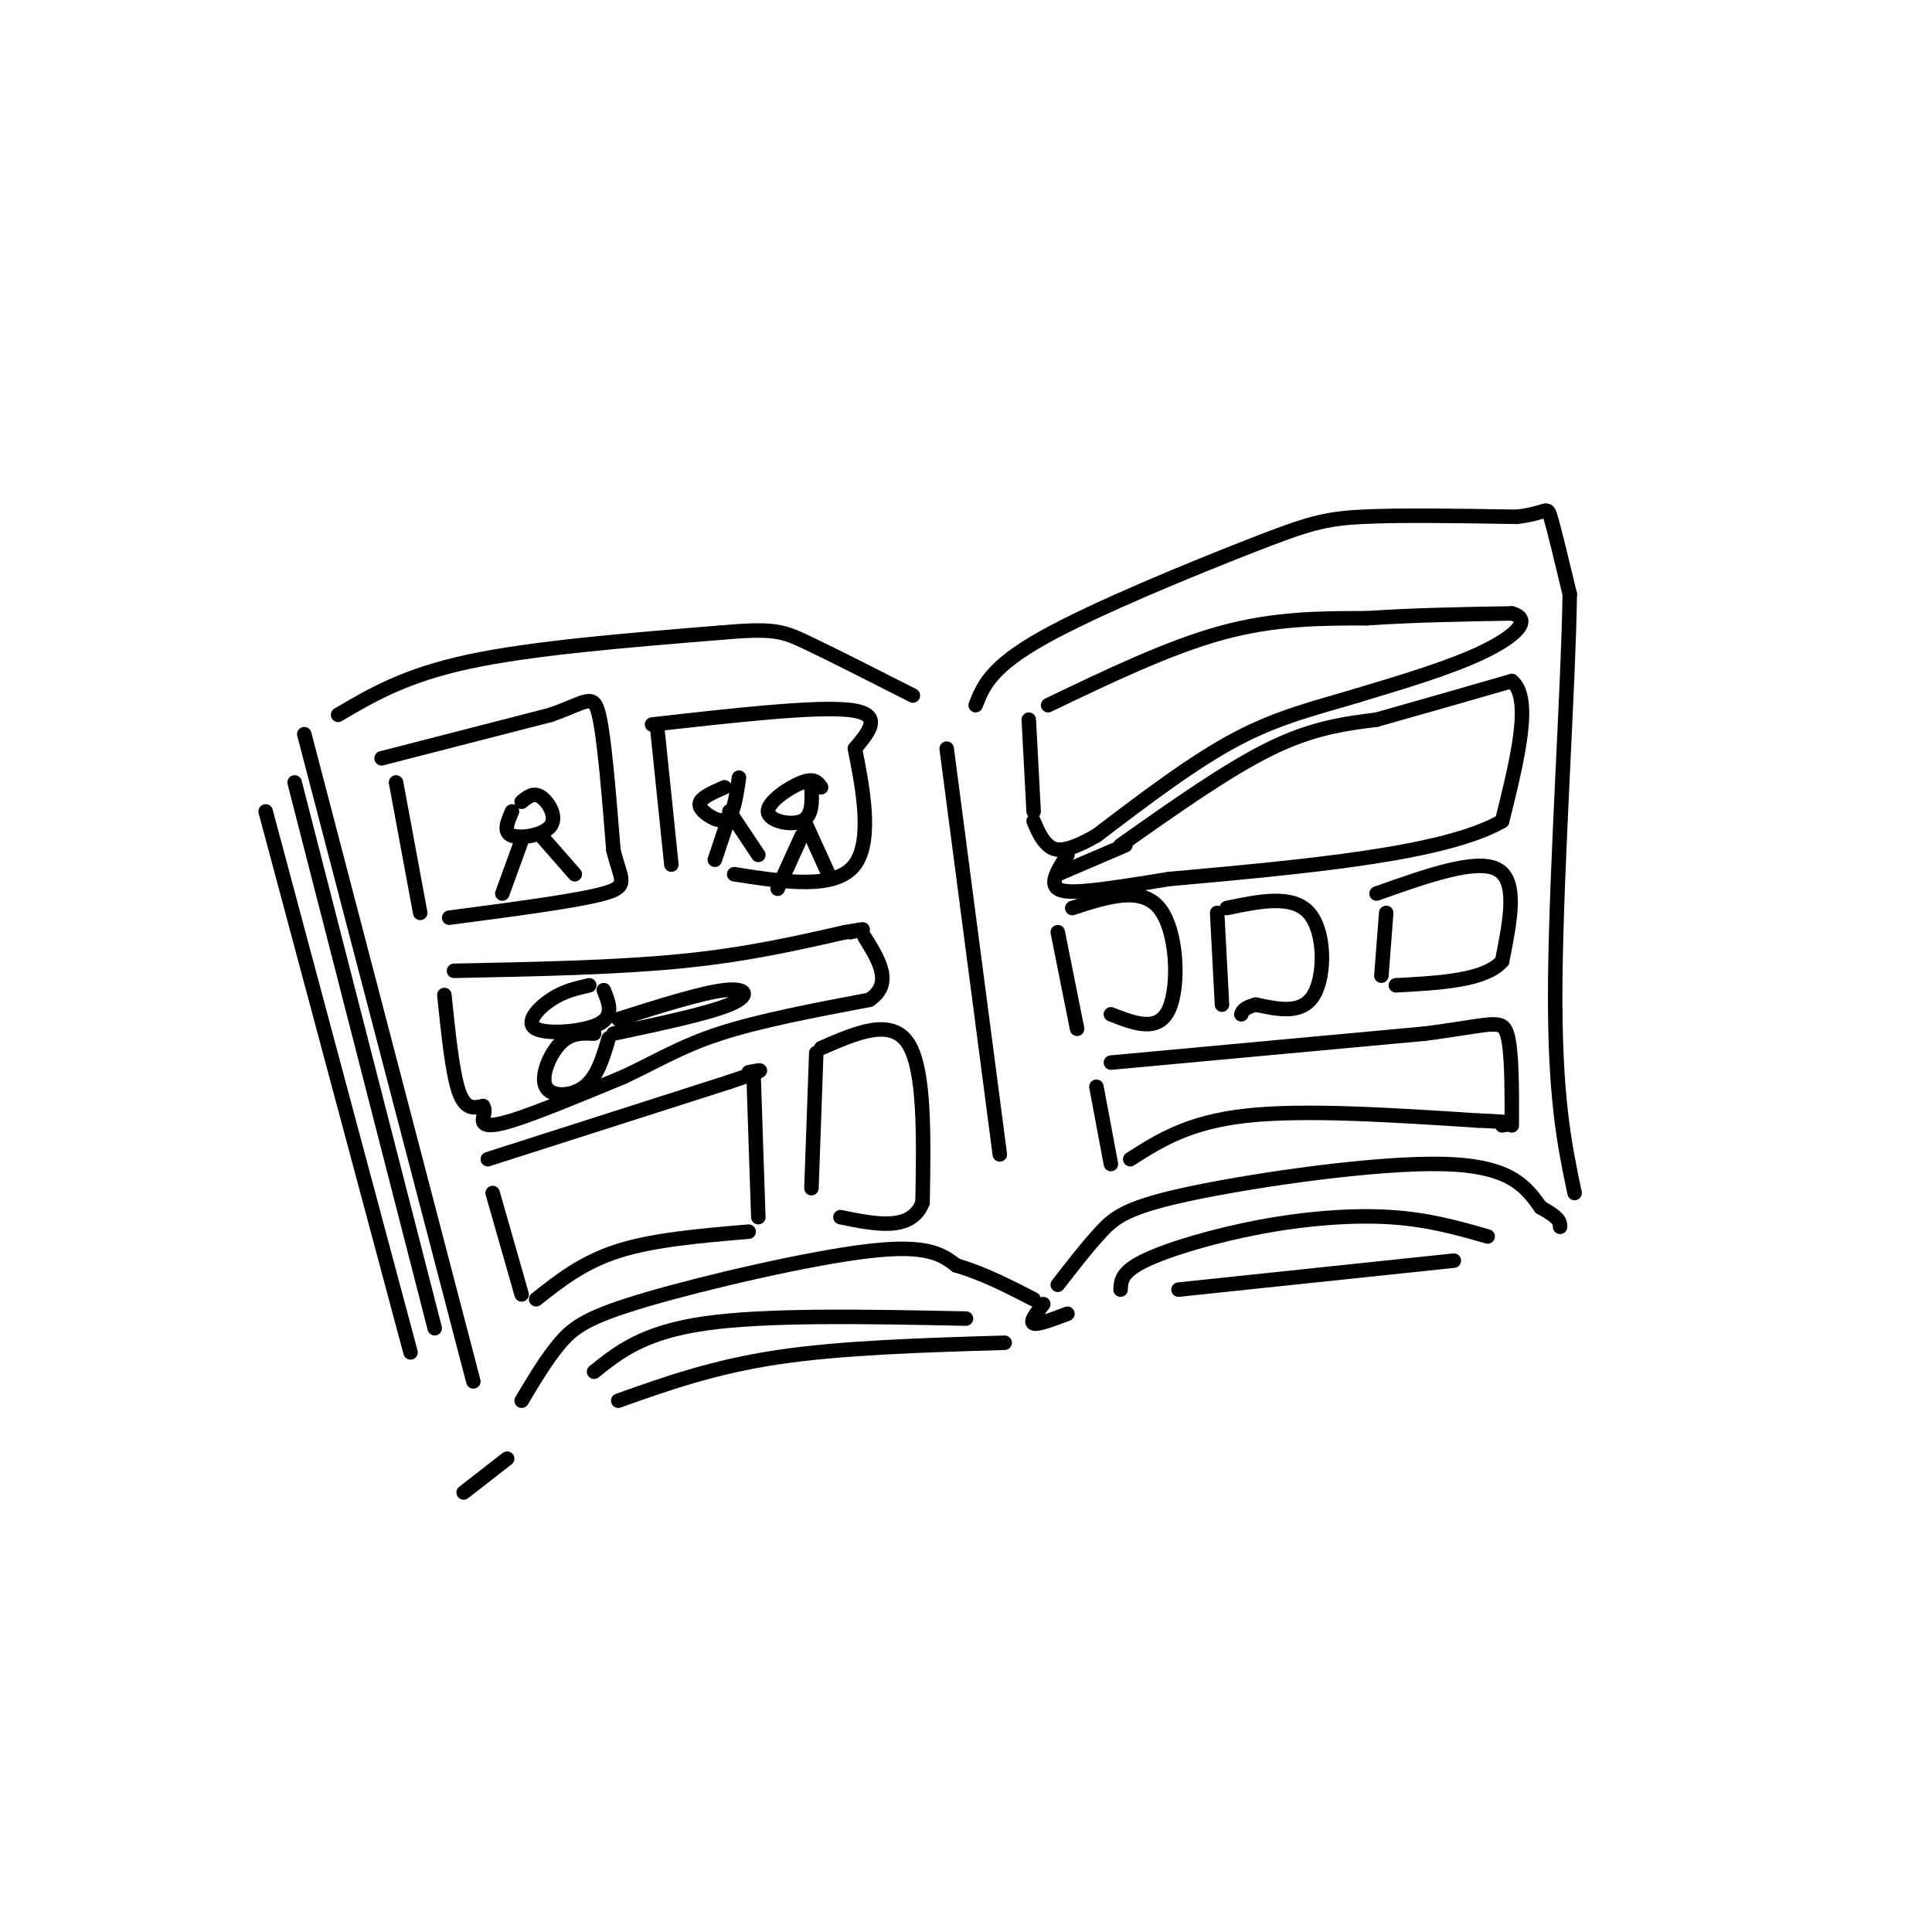 <svg viewBox='0 0 400 400' version='1.1' xmlns='http://www.w3.org/2000/svg' xmlns:xlink='http://www.w3.org/1999/xlink'><g fill='none' stroke='rgb(0,0,0)' stroke-width='3' stroke-linecap='round' stroke-linejoin='round'><path d='M63,152c0.000,0.000 35.000,134.000 35,134'/><path d='M70,148c6.917,-4.083 13.833,-8.167 27,-11c13.167,-2.833 32.583,-4.417 52,-6'/><path d='M149,131c11.111,-0.978 12.889,-0.422 18,2c5.111,2.422 13.556,6.711 22,11'/><path d='M196,155c0.000,0.000 11.000,84.000 11,84'/><path d='M108,290c2.607,-4.369 5.214,-8.738 8,-12c2.786,-3.262 5.750,-5.417 18,-9c12.250,-3.583 33.786,-8.595 46,-10c12.214,-1.405 15.107,0.798 18,3'/><path d='M198,262c5.667,1.667 10.833,4.333 16,7'/><path d='M123,284c5.083,-4.083 10.167,-8.167 23,-10c12.833,-1.833 33.417,-1.417 54,-1'/><path d='M128,290c9.833,-3.500 19.667,-7.000 33,-9c13.333,-2.000 30.167,-2.500 47,-3'/><path d='M202,146c1.548,-3.946 3.095,-7.893 14,-14c10.905,-6.107 31.167,-14.375 43,-19c11.833,-4.625 15.238,-5.607 23,-6c7.762,-0.393 19.881,-0.196 32,0'/><path d='M314,107c6.356,-0.711 6.244,-2.489 7,0c0.756,2.489 2.378,9.244 4,16'/><path d='M325,123c-0.222,18.311 -2.778,56.089 -3,80c-0.222,23.911 1.889,33.956 4,44'/><path d='M219,266c3.083,-3.976 6.167,-7.952 9,-11c2.833,-3.048 5.417,-5.167 19,-8c13.583,-2.833 38.167,-6.381 52,-6c13.833,0.381 16.917,4.690 20,9'/><path d='M319,250c4.000,2.167 4.000,3.083 4,4'/><path d='M232,267c0.083,-1.827 0.167,-3.655 5,-6c4.833,-2.345 14.417,-5.208 24,-7c9.583,-1.792 19.167,-2.512 27,-2c7.833,0.512 13.917,2.256 20,4'/><path d='M244,267c0.000,0.000 57.000,-6.000 57,-6'/><path d='M55,168c0.000,0.000 30.000,112.000 30,112'/><path d='M61,162c0.000,0.000 29.000,113.000 29,113'/><path d='M96,309c0.000,0.000 9.000,-7.000 9,-7'/><path d='M216,270c-1.417,1.833 -2.833,3.667 -2,4c0.833,0.333 3.917,-0.833 7,-2'/><path d='M82,162c0.000,0.000 5.000,27.000 5,27'/><path d='M79,157c0.000,0.000 35.000,-9.000 35,-9'/><path d='M114,148c7.533,-2.644 8.867,-4.756 10,0c1.133,4.756 2.067,16.378 3,28'/><path d='M127,176c1.444,6.133 3.556,7.467 -2,9c-5.556,1.533 -18.778,3.267 -32,5'/><path d='M136,150c0.000,0.000 3.000,29.000 3,29'/><path d='M135,150c17.000,-1.917 34.000,-3.833 41,-3c7.000,0.833 4.000,4.417 1,8'/><path d='M177,155c1.267,6.489 3.933,18.711 0,24c-3.933,5.289 -14.467,3.644 -25,2'/><path d='M94,201c16.750,-0.333 33.500,-0.667 47,-2c13.500,-1.333 23.750,-3.667 34,-6'/><path d='M175,193c5.833,-1.000 3.417,-0.500 1,0'/><path d='M92,206c0.833,8.083 1.667,16.167 3,20c1.333,3.833 3.167,3.417 5,3'/><path d='M100,229c0.690,1.036 -0.083,2.125 0,3c0.083,0.875 1.024,1.536 6,0c4.976,-1.536 13.988,-5.268 23,-9'/><path d='M129,223c6.644,-3.089 11.756,-6.311 20,-9c8.244,-2.689 19.622,-4.844 31,-7'/><path d='M180,207c5.000,-3.333 2.000,-8.167 -1,-13'/><path d='M156,222c0.000,0.000 1.000,30.000 1,30'/><path d='M111,269c4.833,-3.833 9.667,-7.667 17,-10c7.333,-2.333 17.167,-3.167 27,-4'/><path d='M102,247c0.000,0.000 6.000,21.000 6,21'/><path d='M101,240c0.000,0.000 50.000,-16.000 50,-16'/><path d='M151,224c9.000,-3.000 6.500,-2.500 4,-2'/><path d='M169,218c0.000,0.000 -1.000,28.000 -1,28'/><path d='M170,217c7.250,-3.167 14.500,-6.333 18,-1c3.500,5.333 3.250,19.167 3,33'/><path d='M191,249c-2.333,6.000 -9.667,4.500 -17,3'/><path d='M213,149c0.000,0.000 1.000,19.000 1,19'/><path d='M217,146c12.500,-6.000 25.000,-12.000 36,-15c11.000,-3.000 20.500,-3.000 30,-3'/><path d='M283,128c10.000,-0.667 20.000,-0.833 30,-1'/><path d='M313,127c4.489,1.222 0.711,4.778 -6,8c-6.711,3.222 -16.356,6.111 -26,9'/><path d='M281,144c-8.311,2.511 -16.089,4.289 -25,9c-8.911,4.711 -18.956,12.356 -29,20'/><path d='M227,173c-6.600,3.778 -8.600,3.222 -10,2c-1.400,-1.222 -2.200,-3.111 -3,-5'/><path d='M232,175c11.083,-7.833 22.167,-15.667 31,-20c8.833,-4.333 15.417,-5.167 22,-6'/><path d='M285,149c8.333,-2.333 18.167,-5.167 28,-8'/><path d='M313,141c4.333,3.500 1.167,16.250 -2,29'/><path d='M311,170c-11.833,6.833 -40.417,9.417 -69,12'/><path d='M242,182c-15.933,2.622 -21.267,3.178 -23,2c-1.733,-1.178 0.133,-4.089 2,-7'/><path d='M219,181c0.000,0.000 14.000,-6.000 14,-6'/><path d='M219,193c0.000,0.000 4.000,20.000 4,20'/><path d='M222,188c7.111,-2.311 14.222,-4.622 18,0c3.778,4.622 4.222,16.178 2,21c-2.222,4.822 -7.111,2.911 -12,1'/><path d='M252,189c0.000,0.000 1.000,19.000 1,19'/><path d='M254,188c6.800,-1.422 13.600,-2.844 17,1c3.400,3.844 3.400,12.956 1,17c-2.400,4.044 -7.200,3.022 -12,2'/><path d='M260,208c-2.500,0.667 -2.750,1.333 -3,2'/><path d='M287,189c0.000,0.000 -1.000,13.000 -1,13'/><path d='M285,185c10.333,-3.667 20.667,-7.333 25,-5c4.333,2.333 2.667,10.667 1,19'/><path d='M311,199c-3.500,4.000 -12.750,4.500 -22,5'/><path d='M227,225c0.000,0.000 3.000,16.000 3,16'/><path d='M230,220c0.000,0.000 65.000,-6.000 65,-6'/><path d='M295,214c13.844,-1.778 15.956,-3.222 17,0c1.044,3.222 1.022,11.111 1,19'/><path d='M234,240c6.000,-3.833 12.000,-7.667 24,-9c12.000,-1.333 30.000,-0.167 48,1'/><path d='M306,232c8.833,0.333 6.917,0.667 5,1'/><path d='M106,168c-0.940,2.155 -1.881,4.310 0,5c1.881,0.690 6.583,-0.083 8,-2c1.417,-1.917 -0.452,-4.976 -2,-6c-1.548,-1.024 -2.774,-0.012 -4,1'/><path d='M108,174c0.000,0.000 -4.000,11.000 -4,11'/><path d='M112,173c0.000,0.000 7.000,8.000 7,8'/><path d='M151,169c0.000,0.000 -3.000,9.000 -3,9'/><path d='M151,168c0.000,0.000 6.000,9.000 6,9'/><path d='M150,163c-2.232,0.976 -4.464,1.952 -5,3c-0.536,1.048 0.625,2.167 2,3c1.375,0.833 2.964,1.381 4,0c1.036,-1.381 1.518,-4.690 2,-8'/><path d='M170,163c-0.702,-1.000 -1.405,-2.000 -4,-1c-2.595,1.000 -7.083,4.000 -7,6c0.083,2.000 4.738,3.000 7,2c2.262,-1.000 2.131,-4.000 2,-7'/><path d='M166,173c0.000,0.000 -5.000,11.000 -5,11'/><path d='M167,171c0.000,0.000 5.000,11.000 5,11'/><path d='M122,204c-2.661,0.601 -5.321,1.202 -8,3c-2.679,1.798 -5.375,4.792 -3,6c2.375,1.208 9.821,0.631 13,-1c3.179,-1.631 2.089,-4.315 1,-7'/><path d='M128,211c8.644,-2.733 17.289,-5.467 22,-6c4.711,-0.533 5.489,1.133 1,3c-4.489,1.867 -14.244,3.933 -24,6'/><path d='M123,214c-2.411,-0.113 -4.821,-0.226 -7,2c-2.179,2.226 -4.125,6.792 -3,9c1.125,2.208 5.321,2.060 8,0c2.679,-2.060 3.839,-6.030 5,-10'/></g>
</svg>